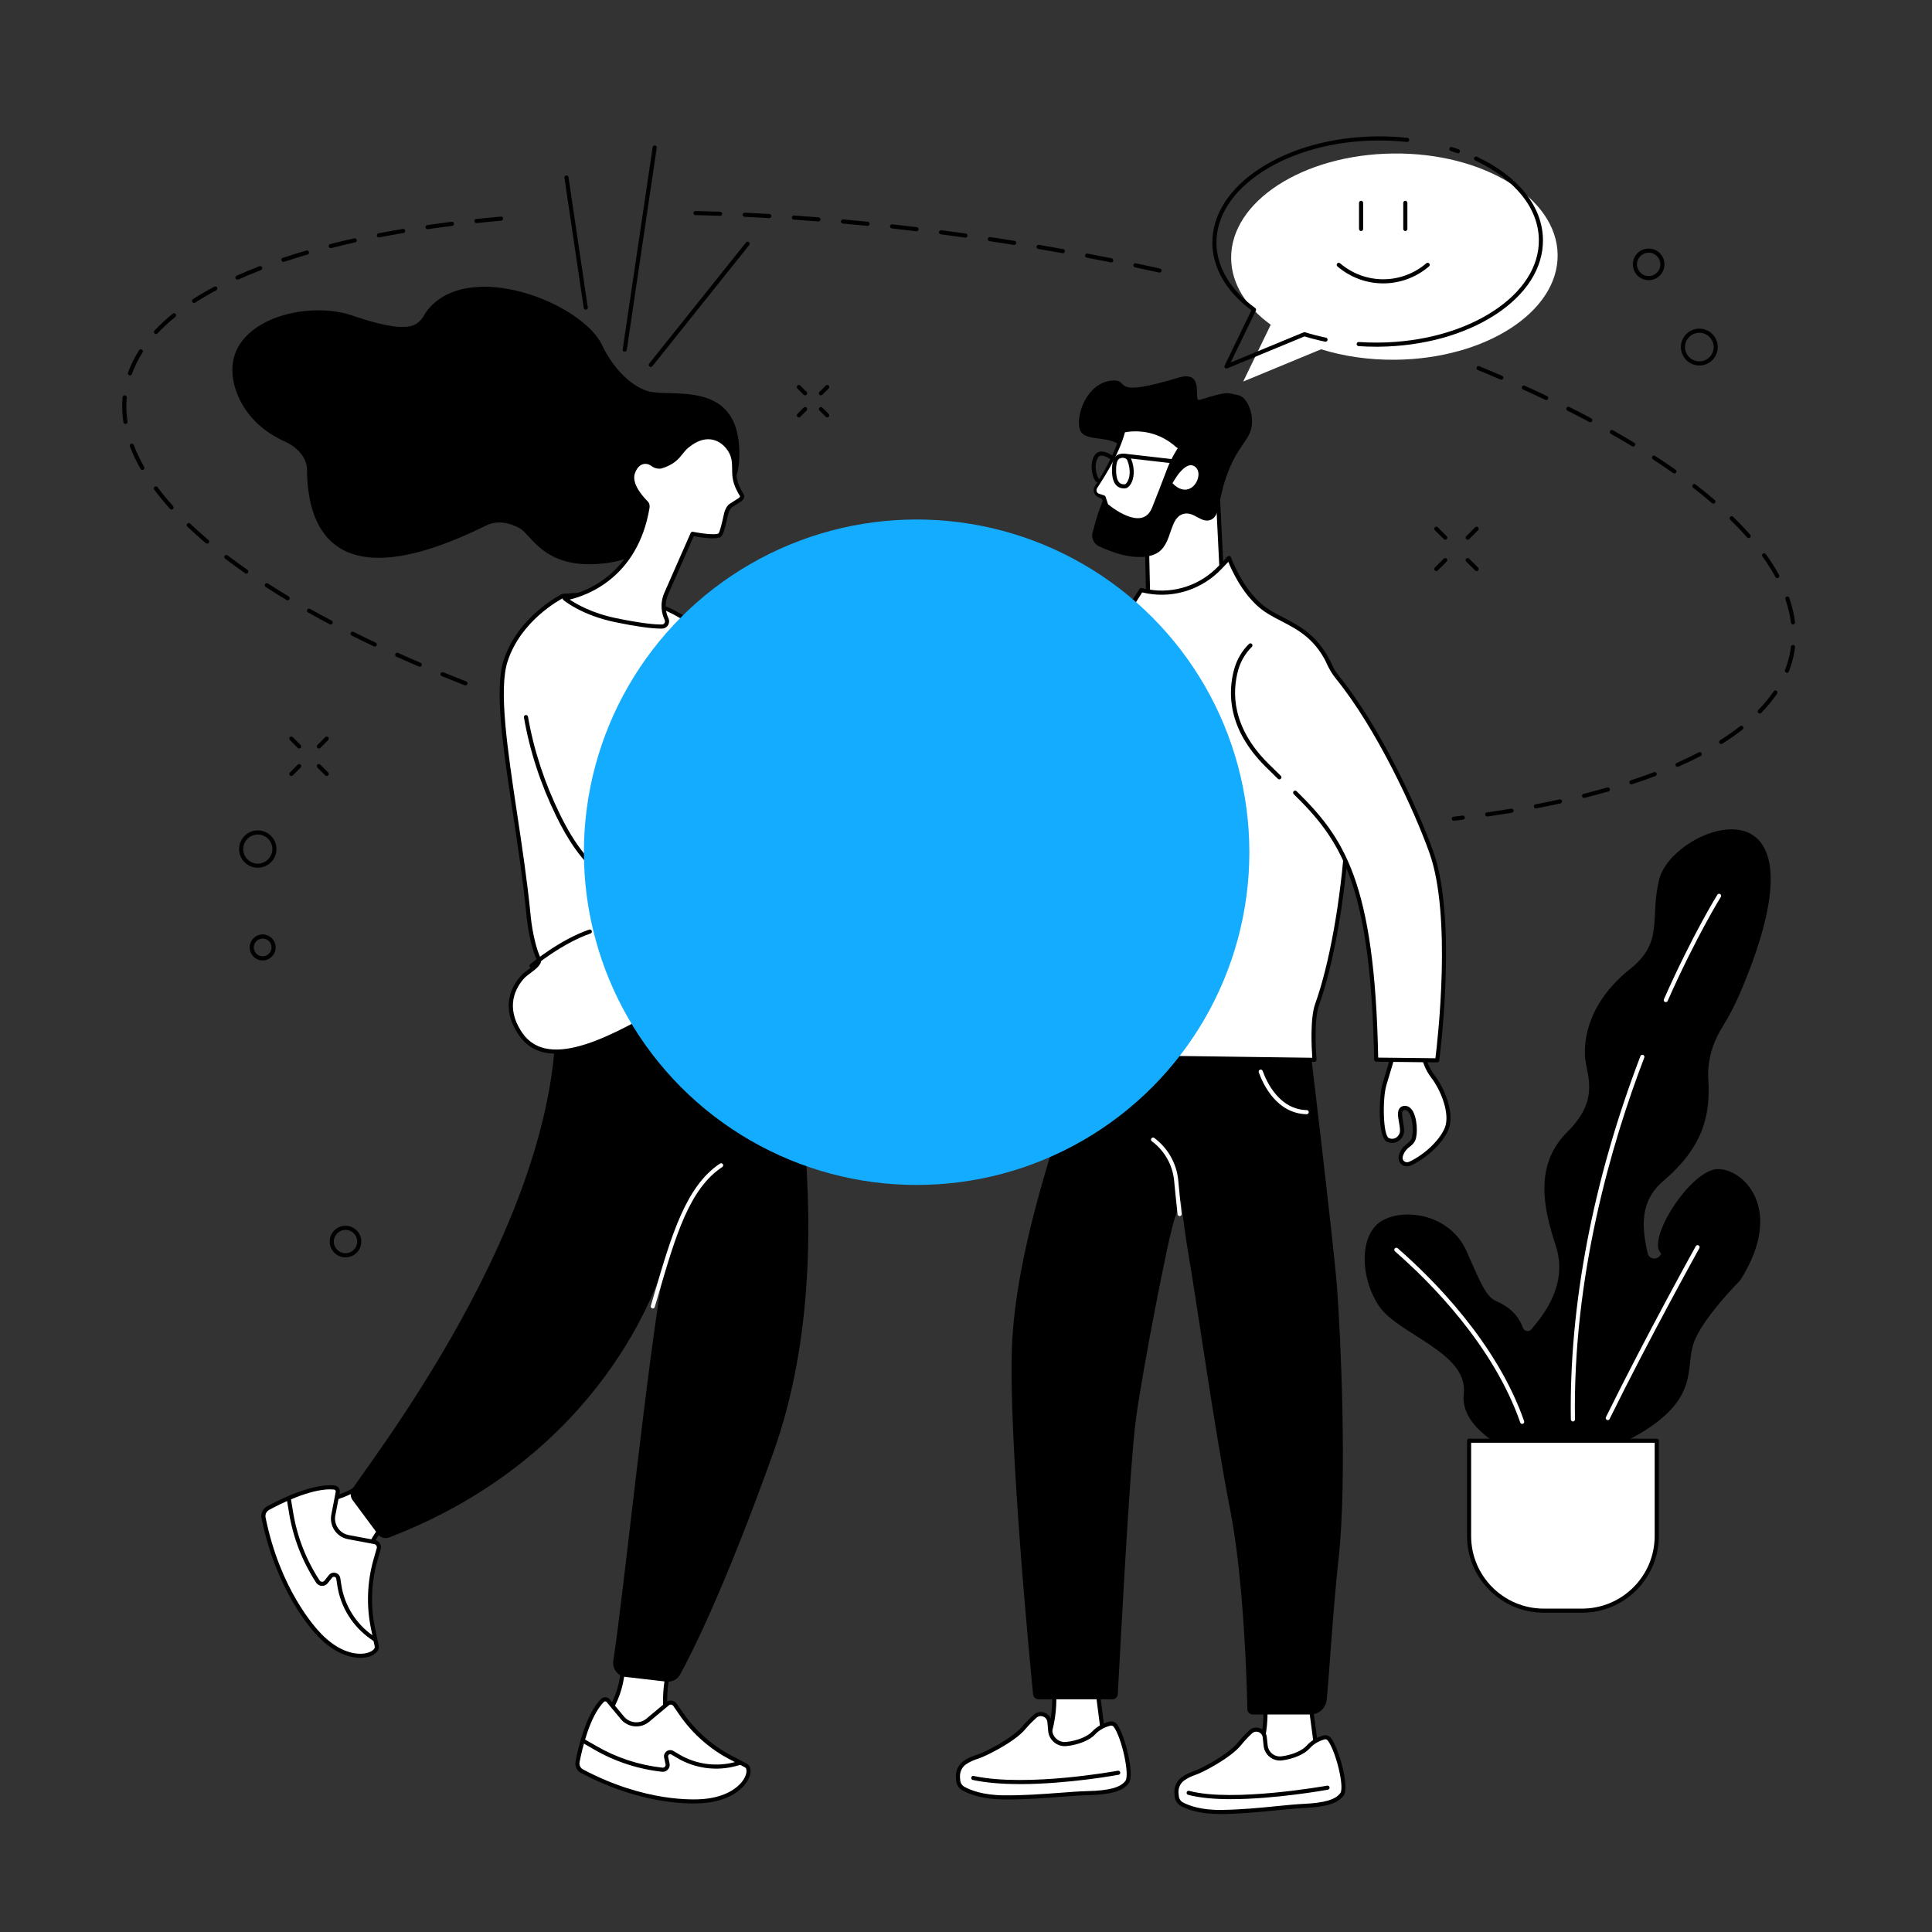<?xml version="1.0" encoding="UTF-8"?> <svg xmlns="http://www.w3.org/2000/svg" viewBox="0 0 900 900"><rect x="0" y="0" width="900" height="900" fill="#333333" stroke="none"/><defs><style> .cls-1 { fill: #14acff; mix-blend-mode: multiply; } .cls-1, .cls-2, .cls-3 { stroke-width: 0px; } .cls-4 { isolation: isolate; } .cls-3 { fill: #fff; } </style></defs><g class="cls-4"><g id="AdobeStock_443513550"><g id="New_team_members" data-name="New team members"><g><g><path class="cls-2" d="M797.49,545.06c-13.06,4.51-30.29,33.18-23.66,38.87.19.16-.23.44-.34.65-1.4,2.64-5.32,2.11-5.97-.81-2.69-12.01-3.83-24.1,7.32-33.63,18.59-15.88,21.97-30.42,20.95-47.32-.65-10.8,3.44-19.43,6.48-24.26,3.32-5.28,6.16-10.85,8.6-16.6,44.72-105.28-31.54-77.71-37.93-52.39-4.56,18.08,2.37,29.07-13.41,41.68-20.01,16.01-21.63,33.12-21.18,41.01.45,7.89,7.44,19.6-8.11,34.92s-11.4,35.22-5.54,53.02c5.86,17.8-5.18,31.77-11.27,38.98-.01.01-.02.02-.03.04-1.15,1.38-3.34,1.04-3.95-.65-2.72-7.49-8.47-10.71-12.47-12.45-5.18-2.25-7.81-10.03-13.93-23.53-7.49-16.54-27.99-20.12-39.03-14.04-11.04,6.08-10.57,26.64-1.56,39.94s41.69,21.52,39.43,40.9c-2.25,19.38,31.09,30.87,31.09,30.87,0,0,2.76-.37,5.57-2.81,8.76,5.24,21.84,10.38,29.24.44,1.1-1.48,2.2-3.14,3.29-4.95,3.06-.18,7.69-1.89,14.62-6.21,26.02-16.22,19.26-29.74,23.32-41.23s21.63-29.07,21.63-29.07c22.98-36.16-2.37-55.1-13.18-51.37Z"></path><path class="cls-3" d="M732.72,662.17c-.52,0-.95-.42-.96-.94-.85-53.12,10.36-111.65,32.42-169.26.19-.49.74-.74,1.24-.55.49.19.74.74.55,1.24-15.32,40.02-33.36,101.74-32.29,168.55,0,.53-.41.96-.94.97h-.02Z"></path><path class="cls-3" d="M775.99,466.83c-.13,0-.26-.03-.39-.08-.48-.21-.7-.78-.49-1.26,13.33-30.06,24.78-48.5,24.9-48.68.28-.45.87-.59,1.32-.31.45.28.58.87.3,1.32-.11.18-11.5,18.52-24.77,48.44-.16.36-.51.57-.88.57Z"></path><path class="cls-3" d="M709.09,663.31c-.4,0-.77-.25-.9-.64-12.56-36.03-41.95-65.43-58.36-79.75-.4-.35-.44-.95-.09-1.35.35-.4.95-.44,1.35-.09,16.55,14.44,46.2,44.11,58.91,80.56.17.5-.09,1.05-.59,1.22-.1.04-.21.05-.32.05Z"></path><path class="cls-3" d="M748.96,661.55c-.14,0-.29-.03-.42-.1-.47-.23-.67-.81-.44-1.28,18.53-37.65,41.63-79.23,41.86-79.65.26-.46.84-.63,1.3-.37.46.26.63.84.37,1.3-.23.42-23.3,41.95-41.81,79.56-.17.34-.51.53-.86.53Z"></path></g><g><path class="cls-3" d="M684.36,671.14h87.43v42.85c0,20.05-16.28,36.33-36.33,36.33h-14.77c-20.05,0-36.33-16.28-36.33-36.33v-42.85h0Z"></path><path class="cls-2" d="M737.01,751.27h-17.88c-19.7,0-35.73-16.03-35.73-35.73v-44.4c0-.53.43-.96.96-.96h87.43c.53,0,.96.43.96.96v44.4c0,19.7-16.03,35.73-35.73,35.73ZM685.31,672.1v43.44c0,18.65,15.17,33.81,33.81,33.81h17.88c18.65,0,33.81-15.17,33.81-33.81v-43.44h-85.51Z"></path></g></g><g><g><g><g><path class="cls-3" d="M614.46,823.9l-29.69-2.42,1.15-3.18c2.71-7.49,3.91-15.44,3.53-23.4l-.23-4.9,21.24,3.92,4.01,29.99Z"></path><path class="cls-2" d="M614.46,824.86s-.05,0-.08,0l-29.69-2.42c-.3-.02-.57-.19-.73-.44-.16-.25-.2-.56-.09-.84l1.15-3.18c2.68-7.41,3.85-15.16,3.47-23.03l-.23-4.9c-.01-.29.11-.57.33-.77.22-.19.52-.28.8-.22l21.24,3.92c.41.07.72.4.78.81l4.01,29.99c.04.29-.06.58-.25.79-.18.19-.43.3-.69.3ZM586.1,820.63l27.26,2.22-3.76-28.12-19.37-3.57.18,3.7c.39,8.12-.82,16.12-3.58,23.77l-.72,2.01Z"></path></g><g><g><path class="cls-3" d="M582.49,806.83c-1.71,1.64-3.52,3.52-4.93,5.31-4.76,6-17.9,12.73-20.52,13.59-1.97.65-4.29,1.63-6.13,3.04-2.08,1.58-3.12,4.18-2.85,6.77l.13,1.27c.16,1.57,1.08,2.96,2.47,3.7,2.9,1.54,8.76,3.73,18.51,3.59,14.93-.22,28.72-2.37,38.19-2.82,9.46-.45,15.23-1.85,17.81-5.46,2.33-3.26-2.08-20.57-5.9-25.6-.6-.79-1.64-1.11-2.6-.83-1.79.52-4.95,1.76-7.35,4.51-2.27,2.61-7.55,4.68-12.32,5.23-3.71.43-7.05-2.3-7.41-6.01-.12-1.23-.26-2.57-.42-3.9-.39-3.24-4.3-4.64-6.66-2.38Z"></path><path class="cls-2" d="M568.25,845.05c-9.12,0-14.83-2-18.05-3.7-1.67-.89-2.78-2.55-2.97-4.44l-.13-1.27c-.3-2.97.93-5.89,3.23-7.63,1.64-1.24,3.8-2.31,6.41-3.18,2.77-.92,15.55-7.57,20.07-13.28,1.61-2.03,3.62-4.06,5.02-5.4,1.35-1.3,3.29-1.71,5.05-1.09,1.76.63,3,2.18,3.22,4.04.16,1.34.31,2.69.43,3.92.15,1.55.9,2.95,2.12,3.93,1.2.97,2.7,1.4,4.23,1.23,4.79-.56,9.72-2.63,11.71-4.91,2.59-2.97,6-4.28,7.81-4.8,1.35-.39,2.8.09,3.63,1.17,3.74,4.92,8.69,22.86,5.92,26.74-2.62,3.66-7.99,5.36-18.54,5.86-3.61.17-7.78.58-12.6,1.06-7.68.76-16.39,1.63-25.62,1.76-.31,0-.62,0-.93,0ZM583.16,807.52c-1.95,1.87-3.62,3.67-4.84,5.21-4.98,6.29-18.39,13.05-20.97,13.91-2.41.8-4.38,1.77-5.86,2.89-1.77,1.34-2.72,3.61-2.48,5.91l.13,1.27c.13,1.26.86,2.36,1.97,2.95,2.56,1.36,8.31,3.63,18.05,3.47,9.16-.13,17.82-.99,25.46-1.75,4.65-.46,9.03-.9,12.7-1.07,9.76-.46,14.87-1.98,17.07-5.06,1.96-2.74-2.06-19.43-5.88-24.47-.35-.46-.98-.66-1.58-.49-1.6.46-4.62,1.62-6.89,4.22-2.31,2.65-7.63,4.94-12.93,5.56-2.04.24-4.05-.34-5.65-1.64-1.62-1.31-2.62-3.16-2.82-5.23-.12-1.22-.26-2.55-.42-3.87-.14-1.15-.88-2.08-1.97-2.46-1.09-.39-2.24-.14-3.08.66Z"></path></g><path class="cls-2" d="M573.39,838.12c-7.42,0-14.46-.55-19.93-2.03-.51-.14-.81-.66-.67-1.17s.66-.81,1.17-.67c20.17,5.45,63.85-2.34,64.29-2.42.52-.09,1.02.25,1.11.77.09.52-.25,1.02-.77,1.11-1.33.24-24.71,4.41-45.2,4.41Z"></path></g></g><g><g><path class="cls-3" d="M515.06,816.91l-28.59-2.47,1.12-3.06c2.64-7.2,3.83-14.86,3.5-22.52l-.2-4.72,20.44,3.87,3.73,28.91Z"></path><path class="cls-2" d="M515.06,817.86s-.05,0-.08,0l-28.59-2.47c-.3-.03-.57-.19-.73-.44-.16-.25-.19-.56-.09-.84l1.12-3.06c2.61-7.12,3.77-14.58,3.45-22.15l-.2-4.72c-.01-.29.11-.57.33-.76.22-.19.52-.27.8-.22l20.44,3.87c.41.08.72.41.77.82l3.73,28.91c.04.29-.06.58-.26.79-.18.19-.43.29-.69.29ZM487.79,813.59l26.16,2.26-3.49-27.04-18.57-3.52.15,3.52c.34,7.83-.86,15.54-3.56,22.9l-.69,1.88Z"></path></g><g><g><path class="cls-3" d="M482.12,799.53c-1.79,1.64-3.68,3.52-5.16,5.3-5,6.02-18.6,12.58-21.29,13.4-2.02.62-4.42,1.57-6.34,2.96-2.16,1.56-3.29,4.19-3.08,6.85l.1,1.3c.13,1.6,1.03,3.05,2.43,3.84,2.92,1.64,8.86,4.02,18.83,4.1,15.26.13,29.41-1.74,39.09-1.97,9.68-.23,15.6-1.53,18.32-5.16,2.46-3.28-1.63-21.06-5.42-26.3-.6-.83-1.65-1.17-2.64-.91-1.84.48-5.09,1.68-7.62,4.44-2.38,2.61-7.83,4.6-12.71,5.06-3.8.35-7.15-2.51-7.43-6.32-.09-1.26-.21-2.63-.34-3.99-.33-3.32-4.28-4.84-6.75-2.59Z"></path><path class="cls-2" d="M469.19,838.25c-.52,0-1.05,0-1.58,0-9.87-.09-15.94-2.35-19.29-4.23-1.68-.94-2.77-2.66-2.92-4.6l-.1-1.3c-.24-3.03,1.09-5.98,3.47-7.7,1.7-1.23,3.93-2.27,6.62-3.09,2.86-.87,16.07-7.37,20.84-13.1,1.7-2.04,3.79-4.06,5.25-5.4,1.41-1.29,3.38-1.66,5.16-.98,1.78.68,3,2.28,3.18,4.18.13,1.37.25,2.75.34,4.01.12,1.6.86,3.04,2.08,4.08,1.21,1.02,2.74,1.51,4.31,1.36,4.91-.46,10-2.46,12.1-4.75,2.72-2.97,6.23-4.23,8.08-4.71,1.37-.36,2.84.15,3.66,1.28,3.7,5.12,8.33,23.54,5.41,27.43-2.76,3.67-8.28,5.28-19.07,5.54-3.69.09-7.96.41-12.89.79-7.43.56-15.79,1.2-24.65,1.2ZM484.83,799.42c-.75,0-1.47.28-2.06.82-1.42,1.3-3.45,3.25-5.07,5.21-5.24,6.3-19.1,12.89-21.75,13.71-2.49.76-4.53,1.71-6.06,2.82-1.84,1.33-2.87,3.63-2.68,6l.1,1.3c.1,1.3.83,2.45,1.95,3.08,2.58,1.45,8.4,3.89,18.37,3.98,9.36.07,18.23-.59,26.06-1.18,4.76-.36,9.25-.7,12.99-.79,9.99-.24,15.25-1.67,17.58-4.77,2.07-2.75-1.64-19.92-5.43-25.16-.35-.49-1.01-.7-1.62-.55-1.65.43-4.77,1.55-7.15,4.15-2.42,2.65-7.91,4.86-13.33,5.36-2.08.19-4.12-.45-5.72-1.8-1.62-1.37-2.6-3.29-2.75-5.4-.09-1.25-.21-2.61-.34-3.97-.12-1.19-.85-2.16-1.96-2.58-.37-.14-.75-.21-1.12-.21ZM482.12,799.53h0,0Z"></path></g><path class="cls-2" d="M475.15,831.1c-7.77,0-15.43-.52-21.96-1.92-.52-.11-.85-.62-.74-1.14.11-.52.62-.85,1.14-.73,24.92,5.34,66.72-2.36,67.14-2.44.52-.09,1.02.25,1.12.77.1.52-.25,1.02-.76,1.12-.31.06-23.61,4.35-45.94,4.35Z"></path></g></g><path class="cls-2" d="M547.12,567.97c-3.05,8.93-14.66,69.16-17.92,92.75-2.96,21.46-7.61,113.14-8.49,128.52-.08,1.33-1.18,2.36-2.51,2.36h-34.44c-1.29,0-2.37-.97-2.5-2.26-1.6-15.96-11.37-117.96-9.88-161.17,1.63-47.19,22.8-103.33,26.87-118.79,4.07-15.46,9.12-52.05,9.12-52.05l101.08,15.19s12.77,106.02,14.39,127.17c1.63,21.15,4.81,89.59.74,126.2-2.64,23.72-4.62,57.86-5.58,66.09-.45,3.82-3.68,6.69-7.53,6.69h-26.9c-1.38,0-2.49-1.1-2.51-2.47-.12-9.88-1.59-60.16-7.9-92.37-7.33-37.43-15.47-96.01-19.54-119.61-1.35-7.8-2.51-16.76-3.48-25.26,0,0,0,.06-3.04,8.98Z"></path><path class="cls-3" d="M549.51,566.51c-.48,0-.89-.36-.95-.85-.69-6.07-1.21-11.53-1.6-15.61-.69-7.32-4.47-14.03-10.39-18.41-.42-.31-.51-.91-.2-1.34.31-.43.91-.52,1.34-.2,6.35,4.7,10.42,11.91,11.16,19.77.38,4.08.91,9.53,1.59,15.58.06.53-.32,1-.84,1.06-.04,0-.07,0-.11,0Z"></path><path class="cls-3" d="M608.7,519.05h-.02c-13.89-.32-20.22-13.76-22.3-19.52-.18-.5.08-1.05.58-1.23.5-.18,1.05.08,1.23.57,1.95,5.39,7.84,17.96,20.55,18.26.53.01.95.45.93.98-.01.52-.44.93-.96.93Z"></path><path class="cls-3" d="M501.5,517.01c-.48,0-.89-.36-.95-.85-.06-.52.32-1,.84-1.06,13.88-1.58,13.49-17.27,13.47-17.93-.02-.53.39-.97.92-.99.51-.06.97.39.99.92,0,.18.45,18.13-15.17,19.9-.04,0-.07,0-.11,0Z"></path></g><g><g><g><path class="cls-3" d="M569.52,275.18l-2.27-45.88-33.15,17.28.69,29.01c.32,6.46,5.85,10.01,5.85,10.01,6.87,4.93,16.4,3.91,23.29-.98l1.6-1.13c2.67-1.9,4.18-5.03,3.99-8.3Z"></path><path class="cls-2" d="M551.11,289.81c-3.98,0-7.82-1.14-11.02-3.43-.2-.13-5.92-3.86-6.25-10.74l-.69-29.03c0-.36.19-.7.51-.87l33.15-17.28c.29-.15.64-.14.92.02.28.16.46.46.48.78l2.27,45.88c.21,3.62-1.43,7.03-4.39,9.13l-1.6,1.13c-4.13,2.93-8.84,4.41-13.38,4.41ZM535.08,247.15l.67,28.41c.29,5.85,5.36,9.2,5.41,9.23,6.13,4.4,15.25,3.99,22.22-.96l1.6-1.13c2.42-1.72,3.76-4.51,3.58-7.46,0,0,0,0,0,0l-2.19-44.39-31.3,16.31Z"></path></g><path class="cls-2" d="M518.21,177.27c8.89-.61-2.19,8.61,30.61-1.3,13.06-3.95,6.6,11.32,9.99,10.31,12.52-3.75,12.09-3.63,18.24-2.1,4.07,1.01,6.8,8.42,6.1,13.99-.93,7.35-7,9.31-12.22,24.87-3.67,10.93-2.67,17.53-7.04,19.17-4.42,1.66-7.77-4.23-12.73-2.78-6.43,1.87-5.03,12.95-11.26,17.62-3.92,2.94-13.12,4.39-27.96-2.58-2.4-1.13-3.66-3.82-2.98-6.38.87-3.29,1.99-7.44,3.4-11.31,6.69-18.47,13.23-22.7,10.79-27.43-3.74-7.26-17.59-2.92-19.96-8.89-2.46-6.2,2.84-22.35,15.01-23.18Z"></path><g><path class="cls-3" d="M549.62,208.58l-2.49,4.75c-1.17,2.24-2.19,4.55-3.05,6.93-1.6,4.46-4.65,12.01-6.32,16.27-5.35,13.71-22.41-1.1-22.41-1.1l-1.22-3.74-2.28-.89c-.44-.17-.85-.44-1.15-.81-.74-.92-.76-2.16-.15-3.08,3.34-5.02,10.29-16.29,12.73-26.35,0,0,14.46-3.88,26.33,8.02Z"></path><path class="cls-2" d="M550.56,208.44c-.53,1.18-1.09,2.39-1.67,3.58l-.9,1.78c-.27.52-.53,1.05-.78,1.57-1.03,2.13-1.85,4.27-2.65,6.55-1.68,4.49-3.47,8.92-5.23,13.36l-.66,1.66c-.24.59-.5,1.18-.82,1.74-.63,1.13-1.47,2.2-2.57,3.02-1.08.82-2.4,1.35-3.72,1.54-1.33.2-2.64.11-3.89-.13-2.51-.5-4.79-1.54-6.92-2.74-2.14-1.22-4.12-2.6-6.03-4.19-.13-.11-.23-.26-.28-.41v-.02s-1.21-3.75-1.21-3.75l.56.59c-.71-.28-1.39-.62-2.08-.95-.36-.16-.83-.42-1.17-.76-.36-.35-.63-.76-.81-1.21-.38-.88-.35-1.93.08-2.79.11-.23.24-.41.34-.56l.31-.48.61-.96c1.64-2.55,3.17-5.17,4.59-7.85,1.42-2.68,2.73-5.4,3.89-8.18,1.15-2.78,2.14-5.63,2.82-8.53v-.02c.09-.34.36-.6.68-.67,2.51-.59,4.94-.72,7.43-.62,2.47.11,4.92.53,7.29,1.24,2.37.71,4.65,1.74,6.77,3.02,1.04.67,2.07,1.36,3.02,2.14.49.37.94.8,1.41,1.2.2.16.57.53.83.83.28.32.54.66.77.98ZM548.67,208.73c-.2-.09-.37-.17-.52-.26-.17-.11-.22-.17-.48-.39-.44-.37-.87-.77-1.33-1.11-.9-.73-1.87-1.37-2.85-1.98-1.97-1.2-4.09-2.17-6.3-2.84-2.21-.68-4.51-1.07-6.82-1.18-2.29-.11-4.69.04-6.84.52l.68-.69c-.78,3.02-1.86,5.93-3.1,8.75-1.24,2.82-2.64,5.56-4.14,8.24-1.51,2.67-3.1,5.29-4.76,7.86l-.63.96c-.19.3-.47.69-.58.9-.26.5-.29,1.12-.04,1.64.27.54.68.8,1.34.97.73.22,1.46.44,2.17.72.27.1.47.32.55.58h0s1.23,3.75,1.23,3.75l-.28-.43c1.76,1.46,3.71,2.82,5.72,3.95,2.02,1.13,4.15,2.07,6.34,2.5,2.17.43,4.42.21,6.05-1.06.82-.62,1.49-1.46,2.02-2.41.27-.47.49-.98.7-1.5l.65-1.67c1.75-4.45,3.52-8.88,5.18-13.33.8-2.22,1.71-4.53,2.78-6.7.27-.55.54-1.09.83-1.62l.76-1.39c.52-.92,1.07-1.83,1.65-2.76Z"></path></g><path class="cls-3" d="M546.2,225.11s5.98-11.43,10.61-7.61c4.63,3.82-2.27,16.24-10.61,7.61Z"></path></g><g><g><path class="cls-2" d="M523.54,227.52c-1.34,0-2.47-.43-3.37-1.28-1.63-1.55-2.33-4.32-2.13-8.49.15-3.24,1.08-5.19,2.85-5.97,1.31-.58,2.69-.62,3.9-.13.98.4,1.74,1.12,2.08,1.97,2.08,5.17,1.31,9.51-.1,11.85-.73,1.21-1.64,1.92-2.56,2.01-.23.02-.46.03-.68.03ZM521.66,213.54c-.38.17-1.54.68-1.71,4.31-.16,3.48.37,5.9,1.54,7.01.63.6,1.46.83,2.54.73.12-.01.59-.24,1.11-1.1,1.18-1.94,1.78-5.62-.03-10.14-.14-.36-.54-.71-1.03-.91-.42-.17-1.29-.39-2.41.11Z"></path><path class="cls-2" d="M551.61,216.44s-.07,0-.11,0l-27.86-3.2c-.53-.06-.9-.53-.84-1.06.06-.53.53-.92,1.06-.84l27.86,3.2c.53.06.9.53.84,1.06-.06.49-.47.85-.95.85Z"></path></g><path class="cls-2" d="M511.43,224.78c-.14,0-.28-.03-.41-.09-.86-.39-1.47-1.78-1.82-2.87-.41-1.27-1.59-5.7.56-9.49.59-1.04,1.48-1.7,2.56-1.92,2.67-.54,5.7,1.72,6.04,1.98.42.32.5.92.18,1.34-.32.42-.92.5-1.34.18-.73-.56-2.95-1.93-4.5-1.62-.55.11-.95.43-1.28.99-2.16,3.8-.25,9.13.45,9.71.48.22.66.76.44,1.24-.16.35-.52.55-.89.55Z"></path></g></g><g><g><path class="cls-3" d="M504.94,326.17s-9.19,37.16-17.94,47.66c-8.75,10.49-26.26,22.74-46.82,24.48,0,0-11.64-.75-4.31,20.33,1.19,3.42,4.23,5.85,7.83,6.22,15.77,1.61,59.89,2.75,77-31.8,21-42.41-15.75-66.89-15.75-66.89Z"></path><path class="cls-2" d="M456.51,426.48c-5.02,0-9.45-.3-12.91-.66-3.94-.4-7.33-3.09-8.64-6.86-3.1-8.91-3.29-15.23-.58-18.8,2.11-2.77,5.21-2.81,5.77-2.81,20.65-1.78,37.74-14.11,46.11-24.14,8.51-10.2,17.66-46.9,17.75-47.27.07-.3.29-.55.58-.66.29-.11.62-.08.88.1.38.26,9.45,6.38,16.05,17.86,6.11,10.62,11.07,27.97.03,50.25-13.79,27.85-44.38,32.98-65.04,32.98ZM440.01,399.27c-.51,0-2.65.12-4.12,2.08-1.57,2.08-2.69,6.72.88,16.99,1.06,3.06,3.82,5.26,7.03,5.58,17.33,1.77,59.43,2.26,76.04-31.27,8.55-17.26,8.57-33.54.06-48.38-5.04-8.81-11.76-14.47-14.38-16.48-1.78,6.94-9.85,37.15-17.79,46.66-8.61,10.32-26.21,23.02-47.48,24.82-.05,0-.1,0-.14,0-.01,0-.05,0-.11,0Z"></path></g><g><path class="cls-3" d="M440.76,404.79c1.85,2.71,7.56,9.89.76,14.29-1.77,1.14-3.64,1.14-6.44,2.49-4.14,1.99-7.99,6.33-11.63,7.58-9.45,3.22-20.41,2.75-26.69-3.71-6.29-6.46,11.32-28,23.89-26.92,12.57,1.08,17.42,2.33,20.12,6.28Z"></path><path class="cls-2" d="M412.2,432.04c-6.54,0-12.34-2.04-16.14-5.94-2.12-2.18-2.11-5.85.02-10.34,3.86-8.15,15.1-19.03,24.64-18.2,12.18,1.04,17.76,2.2,20.83,6.7l.4.57c1.54,2.2,4.41,6.3,3.64,10.22-.38,1.93-1.57,3.55-3.56,4.84-1.04.67-2.1.99-3.22,1.32-.96.29-2.06.62-3.33,1.23-1.84.89-3.67,2.3-5.44,3.67-2.16,1.67-4.2,3.24-6.3,3.95-3.93,1.34-7.85,1.99-11.55,1.99ZM419.73,399.43c-7.83,0-18.04,8.97-21.92,17.15-1.02,2.15-2.42,6.08-.37,8.19,5.43,5.58,15.52,6.94,25.7,3.48,1.8-.61,3.71-2.09,5.74-3.66,1.85-1.43,3.76-2.9,5.78-3.88,1.41-.68,2.57-1.03,3.61-1.33,1.07-.32,1.92-.57,2.73-1.1,1.55-1,2.44-2.18,2.72-3.6.61-3.12-1.96-6.79-3.33-8.76l-.41-.59c-2.39-3.51-6.56-4.77-19.41-5.87-.27-.02-.55-.03-.83-.03Z"></path></g><g><path class="cls-3" d="M440.26,407.18c.93-1.69.39-3.65-.87-5.11-3.05-3.5-9.38-10.09-13.85-9.71-5.26.45-11.98,6.28-9.93,16.23,1.31,6.36,7.04,3.25,7.81.72.82-2.69,2.02-5.65,3.4-4.43,1.51,1.34,9.99,8.6,13.44,2.28Z"></path><path class="cls-2" d="M419.08,413.3c-.07,0-.14,0-.2,0-1.24-.06-3.43-.72-4.21-4.51-1.23-5.99.61-10.05,2.36-12.4,2.1-2.81,5.33-4.71,8.43-4.98,4.55-.39,10.49,5.24,14.65,10.03,1.66,1.91,2.04,4.28.99,6.19-.92,1.67-2.22,2.67-3.89,2.96-4.09.72-9.08-3.25-11.03-4.99,0,0-.01-.01-.02-.02-.2.14-.86.81-1.83,4.01-.55,1.79-2.88,3.7-5.26,3.7ZM425.92,393.3c-.1,0-.2,0-.3.01-2.57.22-5.27,1.83-7.05,4.22-1.52,2.04-3.11,5.58-2.02,10.87.27,1.32.91,2.91,2.42,2.98,1.47.07,3.21-1.25,3.54-2.34,1.04-3.39,1.99-4.99,3.19-5.32.61-.17,1.23,0,1.76.46,1.36,1.21,6.07,5.1,9.43,4.53,1.07-.19,1.9-.84,2.54-1.99.78-1.42.12-3.01-.76-4.02-5.22-6-9.84-9.4-12.75-9.4Z"></path></g><g><path class="cls-3" d="M572.53,259.96s4.97,14.06,14.65,22.28c9.68,8.22,24.39,8.68,32.95,29.05,14.9,35.46,7.3,118.11-6.57,156.67-2.79,7.75-1.21,25.77-1.21,25.77l-111.07-1.5s12.49-71.65,3.65-115.71c-3.66-18.24-11.79-48.46,8.76-75.52,4.68-6.16,9.24-12.43,13.39-18.96l4.54-7.14c1,.24,2.1.46,3.27.66,12.36,2.14,24.96-2.18,33.57-11.29l4.07-4.3Z"></path><path class="cls-2" d="M612.35,494.67h-.01l-111.07-1.5c-.28,0-.54-.13-.72-.35s-.25-.5-.21-.78c.12-.71,12.36-71.98,3.65-115.36-.24-1.2-.5-2.45-.77-3.76-3.88-18.68-9.75-46.91,9.71-72.53,5.66-7.45,9.77-13.27,13.34-18.89l4.54-7.14c.22-.34.63-.51,1.03-.42,1,.24,2.08.46,3.21.65,12,2.08,24.22-2.03,32.71-11.01l4.07-4.31c.23-.24.57-.35.89-.28.33.07.59.3.7.62.05.14,5.01,13.92,14.37,21.87,2.91,2.48,6.32,4.24,9.93,6.11,8.08,4.18,17.24,8.92,23.28,23.3,15.39,36.64,6.63,120.72-6.55,157.36-2.69,7.47-1.17,25.18-1.15,25.36.02.27-.07.54-.25.74-.18.2-.44.31-.7.31ZM502.41,491.28l108.91,1.47c-.3-4.02-1.12-18.26,1.34-25.12,13.09-36.36,21.82-119.72,6.59-155.97-5.77-13.74-14.22-18.11-22.39-22.34-3.71-1.92-7.21-3.73-10.29-6.35-8.04-6.83-12.83-17.4-14.38-21.25l-3.03,3.2c-8.93,9.44-21.8,13.76-34.43,11.58-.92-.16-1.82-.34-2.66-.52l-4.18,6.57c-3.6,5.67-7.75,11.53-13.43,19.02-18.93,24.93-13.17,52.65-9.36,70.99.27,1.31.53,2.56.77,3.77,8.17,40.75-1.94,105.7-3.46,114.96Z"></path></g><g><path class="cls-3" d="M663.06,491.47s.77,5.29,4.51,10.09c3.74,4.8,8.54,15.26,6.84,22.62-1.25,5.41-8.67,13.72-17.48,17.86-1.27.6-2.83.4-3.76-.66-.73-.83-1.12-2.16-.14-4.24,1.79-3.78,4.26-3.64,5.4-6.39,1.42-3.42.56-15.12-4.24-14.63-4.36.45-.01,8.82-1.34,12.16-1.05,2.66-3.71,3.89-6.29,2.75-3.74-1.66-3.37-20.13-1.65-25.83,1.73-5.7,4.67-15.65,4.67-15.65l13.46,1.92Z"></path><path class="cls-2" d="M655.46,543.33c-1.15,0-2.25-.46-3.01-1.32-.82-.94-1.54-2.62-.28-5.27,1.05-2.21,2.35-3.24,3.4-4.07.86-.68,1.55-1.22,1.99-2.29,1-2.4.69-9.51-1.38-12.29-.83-1.12-1.62-1.04-1.88-1.01-.5.05-.7.24-.8.37-.64.84-.24,3.13.11,5.15.4,2.3.77,4.46.15,6.03-.63,1.59-1.77,2.79-3.22,3.38-1.37.56-2.92.52-4.35-.11-4.71-2.08-3.73-21.85-2.18-26.98,1.73-5.7,4.67-15.64,4.67-15.64.13-.45.58-.74,1.05-.68l13.46,1.92c.42.06.75.39.81.81,0,.05.79,5.11,4.32,9.64,3.98,5.11,8.79,15.75,7.02,23.42-1.25,5.42-8.49,14.04-18.01,18.51-.61.28-1.25.42-1.88.42ZM654.49,515.15c.94,0,2.15.36,3.22,1.8,2.56,3.45,2.82,11.27,1.61,14.17-.63,1.52-1.62,2.3-2.57,3.05-.98.78-2,1.58-2.85,3.38-.98,2.08-.25,2.92,0,3.2.61.69,1.69.87,2.63.42,8.71-4.1,15.8-12.2,16.96-17.21,1.61-6.98-3.03-17.14-6.67-21.82-3.08-3.95-4.22-8.18-4.57-9.83l-11.96-1.7c-.73,2.47-3,10.13-4.44,14.86-1.93,6.37-1.57,23.49,1.12,24.68.97.43,1.95.46,2.85.09.96-.39,1.73-1.22,2.16-2.32.42-1.07.08-3.07-.26-5.01-.46-2.64-.89-5.13.25-6.63.49-.65,1.21-1.03,2.13-1.12.12-.01.25-.02.39-.02Z"></path></g><path class="cls-3" d="M586.6,297.34c-5.22,3.4-9.07,8.56-10.73,14.56-2.87,10.36-3.18,27.06,14.24,44.48,28.51,28.5,49.15,38.2,50.98,137.25l28.44.32s8.75-64.79-2.71-96.92c-10.27-28.79-41.47-92.45-67.68-101.31-4.19-1.42-8.81-.79-12.52,1.63Z"></path><path class="cls-2" d="M669.52,494.9h-.01l-28.44-.32c-.52,0-.94-.42-.95-.94-1.52-82.3-15.82-102.42-37.46-123.71-.38-.37-.38-.98-.01-1.35.37-.38.98-.38,1.35-.01,21.9,21.54,36.39,41.85,38.01,124.11l26.66.3c.96-7.69,7.78-66.05-2.77-95.64-7.04-19.73-24.46-57.66-43.62-81.24-1.57-1.93-2.88-4.06-3.88-6.31l-.48-1.08c-.21-.48,0-1.05.48-1.26.48-.22,1.05,0,1.26.48l.48,1.08c.94,2.1,2.15,4.08,3.62,5.89,19.3,23.77,36.85,61.95,43.93,81.81,11.41,31.99,2.85,96.72,2.76,97.37-.06.47-.47.83-.95.83Z"></path><path class="cls-2" d="M595.98,363.09c-.24,0-.48-.09-.66-.27-1.73-1.67-3.79-3.67-5.89-5.77-17.52-17.52-17.55-34.36-14.48-45.41,1.22-4.38,3.59-8.42,6.87-11.67.38-.37.98-.37,1.35,0,.37.38.37.98,0,1.35-3.04,3.01-5.24,6.75-6.37,10.82-2.93,10.56-2.88,26.68,13.99,43.54,2.09,2.09,4.14,4.08,5.87,5.74.38.37.39.97.02,1.35-.19.19-.44.29-.69.29Z"></path></g></g><g><g><g><g><path class="cls-3" d="M311.85,775.7s-5.04,20.42.78,29.86l1.65,3.91-33.47-7.45,2.25-3.42c4.01-6.09,6.4-12.91,6.99-19.91l21.8-2.99Z"></path><path class="cls-2" d="M314.28,810.43c-.07,0-.14,0-.21-.02l-33.47-7.45c-.31-.07-.56-.28-.68-.58-.12-.29-.09-.62.09-.89l2.25-3.42c3.9-5.92,6.26-12.65,6.84-19.46.04-.45.38-.81.82-.87l21.8-2.99c.31-.05.63.07.84.31.21.24.29.56.22.87-.05.2-4.88,20.14.66,29.12.03.04.05.09.07.13l1.65,3.91c.14.33.08.71-.15.99-.18.22-.45.34-.73.34ZM282.37,801.39l30.31,6.74-.9-2.14c-5.09-8.36-2.19-24.36-1.16-29.16l-19.68,2.7c-.71,6.86-3.15,13.62-7.08,19.59l-1.49,2.26Z"></path></g><g><g><path class="cls-3" d="M314.44,794.16l2.97,4.3c5.89,8.52,13.77,15.47,22.95,20.27l7.05,3.69c.67.35,1.13,1.01,1.21,1.76l.04.38c.49,4.25-5.43,13.08-20.9,14.44-9.57.84-31.54-.59-56.62-13.9-1.58-.84-2.44-2.61-2.1-4.37,1.23-6.42,4.76-21.65,11.56-28.57.76-.77,2-.74,2.69.09l6.63,7.99c2.97,3.58,8.3,4.07,11.87,1.08l9.13-7.63c1.08-.9,2.7-.68,3.5.47Z"></path><path class="cls-2" d="M323.08,840.13c-9.18,0-28.93-1.74-52.38-14.19-1.97-1.05-3.01-3.21-2.59-5.4,1.22-6.36,4.82-21.94,11.82-29.06.56-.57,1.33-.86,2.12-.84.77.03,1.5.39,1.99.99l6.63,7.99c1.27,1.54,3.07,2.48,5.06,2.66,1.99.18,3.93-.42,5.46-1.71l9.13-7.63c.72-.6,1.67-.87,2.6-.75.93.13,1.77.64,2.31,1.41h0l2.97,4.3c5.78,8.35,13.6,15.26,22.6,19.97l7.05,3.69c.95.5,1.6,1.43,1.72,2.5l.04.38c.24,2.06-.73,4.59-2.65,6.94-2.26,2.77-7.74,7.56-19.12,8.56-.87.08-2.5.18-4.77.18ZM281.93,792.56c-.24,0-.47.1-.64.27-6.63,6.75-10.12,21.88-11.31,28.08-.26,1.35.39,2.7,1.61,3.35,28.78,15.28,51.77,14.17,56.09,13.79,10.68-.94,15.74-5.33,17.81-7.86,1.85-2.27,2.36-4.34,2.23-5.51l-.04-.38c-.05-.44-.31-.82-.71-1.03l-7.05-3.69c-9.28-4.85-17.34-11.97-23.29-20.57l-2.97-4.3c-.23-.34-.58-.55-.99-.61-.41-.06-.8.06-1.12.32l-9.13,7.63c-1.93,1.61-4.36,2.37-6.86,2.14-2.5-.23-4.76-1.42-6.36-3.35l-6.63-7.99c-.15-.18-.36-.29-.6-.3-.01,0-.02,0-.04,0Z"></path></g><path class="cls-2" d="M308.76,825.38c-.12,0-.25,0-.37-.02-11.22-1.24-21.87-4.74-31.65-10.39l-5.48-3.17c-.46-.26-.61-.85-.35-1.31.26-.46.85-.61,1.31-.35l5.48,3.17c9.54,5.52,19.94,8.93,30.9,10.14.43.05.84-.11,1.13-.43.29-.32.4-.74.31-1.16l-.66-3.06c-.25-1.15.19-2.29,1.14-2.98.96-.69,2.18-.74,3.19-.14l2.74,1.62c7.88,4.67,17.45,5.93,26.27,3.45l1.72-.48c.51-.14,1.04.15,1.18.66.14.51-.15,1.04-.66,1.18l-1.72.48c-9.32,2.62-19.44,1.29-27.77-3.65l-2.74-1.62c-.53-.31-.97-.04-1.1.05-.12.09-.52.43-.39,1.02l.66,3.06c.22,1.03-.05,2.07-.76,2.85-.62.69-1.48,1.07-2.39,1.07Z"></path></g></g><g><g><path class="cls-3" d="M188.42,700.09s-16.44,14.57-17.8,26.07l-1.15,4.32-22.1-30.07,4.09-.77c6.82-2.88,13.64-4.04,18.4-9.7l18.55,10.15Z"></path><path class="cls-2" d="M169.48,731.44c-.3,0-.59-.14-.77-.39l-22.1-30.07c-.19-.26-.24-.61-.12-.92.12-.31.39-.53.71-.59l3.99-.75c1.68-.71,3.36-1.31,4.99-1.9,4.9-1.77,9.54-3.44,12.96-7.5.29-.35.79-.44,1.19-.22l18.55,10.15c.27.15.46.42.49.73.03.31-.08.62-.32.82-.16.14-16.18,14.47-17.48,25.46,0,.04-.01.09-.03.13l-1.15,4.32c-.09.36-.38.63-.75.69-.06.01-.12.02-.18.02ZM149.05,701.08l20.01,27.23.62-2.32c1.25-10.16,13.46-22.28,17.11-25.69l-16.7-9.14c-3.68,4.02-8.33,5.7-13.25,7.47-1.63.59-3.32,1.2-4.99,1.9-.06.03-.13.05-.2.06l-2.59.49Z"></path></g><g><g><path class="cls-3" d="M176.41,721.46l-1.5,5.24c-2.96,10.39-3.35,21.34-1.14,31.91l1.7,8.12c.16.77-.07,1.58-.62,2.15l-.28.29c-3.1,3.21-14.14,4.3-25.49-7.26-7.02-7.15-20.43-25.78-26.31-54.79-.37-1.83.49-3.69,2.13-4.59,5.99-3.26,20.61-10.51,30.7-9.62,1.12.1,1.93,1.12,1.71,2.22l-2.05,10.63c-.92,4.77,2.22,9.38,7,10.27l12.2,2.29c1.44.27,2.34,1.72,1.94,3.14Z"></path><path class="cls-2" d="M167.88,772.29c-3.74,0-11.19-1.28-19.47-9.71-3.23-3.29-19.71-21.43-26.57-55.27-.46-2.26.59-4.52,2.61-5.62,5.94-3.23,20.87-10.65,31.24-9.74.82.07,1.57.49,2.05,1.13.48.63.67,1.44.52,2.22l-2.05,10.63c-.4,2.05.03,4.14,1.21,5.87,1.18,1.73,2.96,2.9,5.02,3.29l12.2,2.29c.95.18,1.79.75,2.3,1.58.51.82.65,1.83.38,2.76l-1.5,5.24c-2.91,10.2-3.29,21.07-1.12,31.45l1.7,8.12c.23,1.09-.1,2.21-.87,3.01l-.28.29c-1.5,1.55-4.17,2.45-7.33,2.46-.02,0-.05,0-.07,0ZM153.83,693.79c-9.76,0-23,6.61-28.46,9.58-1.28.7-1.94,2.13-1.65,3.56,6.75,33.3,22.89,51.08,26.06,54.31,7.84,7.98,14.74,9.2,18.16,9.14,3.07-.01,5.09-.98,5.96-1.87l.28-.29c.33-.34.47-.82.37-1.28l-1.7-8.12c-2.24-10.68-1.84-21.87,1.15-32.36l1.5-5.24c.12-.42.06-.86-.17-1.23-.23-.37-.59-.62-1.03-.7l-12.2-2.29c-2.56-.48-4.78-1.93-6.25-4.09-1.47-2.15-2-4.75-1.51-7.31l2.05-10.63c.05-.25,0-.5-.16-.71-.16-.22-.42-.36-.69-.38-.55-.05-1.12-.07-1.7-.07Z"></path></g><path class="cls-2" d="M174.67,764.7c-.19,0-.38-.06-.55-.17l-1.53-1.07c-8.28-5.76-13.9-14.78-15.44-24.74l-.51-3.28c-.1-.65-.63-.84-.8-.88-.16-.04-.72-.14-1.13.38l-2.03,2.56c-.67.85-1.68,1.32-2.77,1.26-1.08-.05-2.05-.6-2.64-1.51-6.43-9.85-10.67-20.74-12.59-32.34l-1.08-6.52c-.09-.52.27-1.01.79-1.1.52-.09,1.01.27,1.1.79l1.08,6.52c1.88,11.35,6.02,21.98,12.3,31.61.25.39.66.62,1.12.64.46.04.89-.17,1.18-.54l2.03-2.56c.75-.95,1.95-1.35,3.12-1.04,1.17.31,2.01,1.25,2.2,2.44l.51,3.28c1.46,9.45,6.79,18,14.64,23.47l1.53,1.07c.43.3.54.9.24,1.33-.19.27-.48.41-.79.41Z"></path></g></g><path class="cls-2" d="M255.56,443.3l103.37-2.47s38.75,131.13,1.35,235.72c-22.52,62.98-37.95,93.45-43.42,103.45-1.28,2.34-3.86,3.67-6.51,3.36l-18.91-2.18c-3.7-.43-6.3-3.83-5.74-7.5,5.21-34.34,15.21-135.16,24.06-186.21,0-.05-.06-.07-.08-.02-2.55,8.95-28.17,90.24-128.39,128.74-1.91.73-4.08.09-5.3-1.56l-11.71-15.79c-1.16-1.56-1.21-3.67-.12-5.28,14.3-21.09,114.22-150.71,91.4-250.26Z"></path><path class="cls-3" d="M304.1,609.53c-.09,0-.18-.01-.27-.04-.51-.15-.8-.68-.65-1.19.59-2.01,1.18-4.01,1.75-5.97,7.82-26.71,14.58-49.79,30.48-60.3.44-.29,1.03-.17,1.33.27.29.44.17,1.03-.27,1.33-15.31,10.13-21.66,31.8-29.7,59.24-.58,1.97-1.16,3.96-1.76,5.98-.12.42-.5.69-.92.69Z"></path></g><g><g><path class="cls-3" d="M358.48,410.06c3.79-39.56,16.16-48.66,5.77-64.23-1.99-2.98-7.49-6.36-8.43-6.85-2.6-1.37-9.38-1.06-9.38-1.06l-.09-.11c-5.66-20.43-13.86-37.76-19.5-43.3-8.42-8.27-26.96-20.34-64.65-16.91,0,0-19.91,9.66-26.62,30.11-6.56,19.97,6.05,72.11,10.56,117.87,0,0,.93,12.58,4.79,21.06,1.29,2.84-5.22,6.01-7.34,8.31-4.13,4.5-9.74,13.91-1.17,26.6,19.71,29.18,81.44-27.35,101.83-28.58,13.27-.8,18.36,3.76,19.71,7.89,0,0,16.87-2.41,2.64-37.62-1.32-3.27-3.3-6.23-5.68-8.83-.1-.11-.2-.22-.3-.35-.64-.75-1.35-2.11-2.14-4Z"></path><path class="cls-2" d="M259.04,490.85c-7.11,0-13.17-2.49-17.41-8.76-8.94-13.23-3.05-23.09,1.25-27.78.71-.77,1.8-1.58,2.96-2.44,2.02-1.5,4.79-3.55,4.21-4.83-3.88-8.53-4.83-20.86-4.87-21.38-1.5-15.17-3.88-30.99-6.18-46.29-4.72-31.34-8.79-58.41-4.34-71.96,6.76-20.59,26.91-30.57,27.11-30.67.1-.05.22-.08.33-.09,36.25-3.29,55.58,7.53,65.41,17.18,6.12,6.01,14.13,23.68,19.58,43.11,1.9-.04,6.84-.03,9.16,1.19.96.5,6.64,3.96,8.78,7.17,6.41,9.61,4.42,17.07,1.12,29.43-2.3,8.62-5.17,19.34-6.7,35.18.73,1.73,1.37,2.92,1.89,3.53.1.11.19.22.28.32,2.59,2.84,4.56,5.91,5.86,9.12,6.27,15.51,7.46,26.83,3.55,33.63-2.67,4.64-6.76,5.28-6.94,5.3-.46.06-.9-.21-1.05-.65-.8-2.47-4.24-8.1-18.74-7.24-6.67.4-18.59,7.31-31.21,14.63-17.73,10.28-38.45,22.29-54.07,22.29ZM262.47,278.53c-1.83.94-19.78,10.59-25.98,29.47-4.31,13.11-.07,41.27,4.41,71.08,2.3,15.32,4.69,31.16,6.19,46.41.01.15.97,12.54,4.71,20.75,1.22,2.68-1.99,5.06-4.81,7.16-1.08.8-2.1,1.56-2.69,2.2-3.92,4.28-9.28,13.27-1.08,25.42,12.55,18.58,43.81.45,68.92-14.11,13.38-7.76,24.93-14.46,32.05-14.89,14.44-.87,18.96,4.56,20.36,7.71,1.11-.37,3.27-1.43,4.86-4.23,2.45-4.31,3.8-13.35-3.69-31.9-1.21-3.01-3.06-5.88-5.5-8.55-.11-.12-.22-.24-.33-.37-.68-.8-1.43-2.2-2.29-4.26-.06-.14-.08-.3-.07-.46,1.55-16.13,4.45-27,6.78-35.73,3.27-12.24,5.07-18.98-.86-27.88-1.77-2.65-6.87-5.9-8.08-6.54-1.94-1.02-7.08-1.03-8.89-.95-.3.02-.59-.11-.78-.35l-.09-.11c-.09-.1-.15-.22-.18-.35-5.99-21.61-14.22-37.93-19.25-42.88-9.52-9.36-28.31-19.83-63.71-16.66Z"></path></g><g><path class="cls-3" d="M320.12,303.9s16.21,6.05,27.03,14.87c10.82,8.82,15.98,24.74,17.24,27.8,3.12,7.61-4.7,9.09-4.7,9.09-4.46,1.07-6.13-1.85-6.88-3.42,0,0-4.92-20.41-23.61-19.41,0,0-4.36.4-4.36-3.25,0-2.03,3-1.92,5.25-2.2,1.01-.12,1.2-1.5.26-1.89-2.95-1.21-6.57-3.08-8.75-5.57-5.61-6.42-9.39-16.54-1.48-16.03Z"></path><path class="cls-2" d="M357.87,356.86c-2.58,0-4.57-1.4-5.92-4.2-.03-.06-.05-.13-.07-.19-.19-.8-4.96-19.64-22.63-18.68-.23.02-2.6.19-4.15-1.22-.8-.73-1.22-1.76-1.22-2.99,0-2.58,2.89-2.85,5-3.04.37-.03.74-.07,1.09-.11-2.84-1.22-6.74-3.19-9.09-5.87-4.12-4.71-7.53-11.68-5.73-15.32.57-1.16,1.91-2.49,5.04-2.29.09,0,.19.03.27.06.16.06,16.48,6.2,27.3,15.03,9.91,8.08,15.07,21.73,17.02,26.87.21.56.38,1,.51,1.31,1.05,2.56,1.08,4.8.08,6.64-1.62,2.99-5.33,3.72-5.49,3.75-.7.17-1.37.25-2,.25ZM353.72,351.92c.92,1.88,2.33,3.65,5.76,2.82.07-.02,3.03-.62,4.21-2.8.71-1.31.65-2.99-.17-5-.13-.32-.31-.78-.53-1.36-1.89-5.01-6.93-18.31-16.44-26.06-10.06-8.2-25.06-14.06-26.63-14.67-2.39-.1-2.89.9-3.06,1.24-1.19,2.42,1.3,8.47,5.45,13.22,2.11,2.41,5.73,4.22,8.39,5.31.83.34,1.31,1.16,1.19,2.05-.12.89-.8,1.56-1.7,1.67-.37.05-.75.08-1.15.12-2.21.2-3.26.42-3.26,1.13s.19,1.2.59,1.57c.78.72,2.23.77,2.73.72,18.58-.97,24.16,18.4,24.6,20.03Z"></path></g><g><path class="cls-3" d="M376.96,390.81c1.76-.14,3.49-.49,5.16-1.06,4.08-1.41,12.17-3.6,17.47-1.09,7.34,3.48,18.79,9.27,25.54,18.54s-2.64,19.41-10.86,17.39c-8.22-2.03-25.84-18.25-27.31-19.7-.98-.96-9.24-.13-14.66.53-2.63.32-6.07-1.96-5.85-4.6.38-4.57,1.21-9.28,10.51-10Z"></path><path class="cls-2" d="M416.41,425.8c-.8,0-1.6-.09-2.37-.28-8.98-2.21-27.57-19.78-27.75-19.95-.08-.03-1.74-.69-13.87.8-1.8.22-3.9-.54-5.35-1.93-1.12-1.08-1.68-2.39-1.57-3.7.43-5.09,1.65-10.12,11.39-10.88,1.7-.13,3.35-.47,4.92-1.02,4.41-1.52,12.63-3.69,18.19-1.05,9.2,4.36,19.47,10,25.91,18.84,3.14,4.31,3.32,9.4.49,13.62-2.33,3.46-6.2,5.54-9.99,5.54ZM383.94,403.5c2.97,0,3.41.44,3.68.71,2.16,2.13,19.22,17.57,26.86,19.46,3.69.91,7.93-.93,10.31-4.47,2.4-3.57,2.24-7.74-.45-11.43-6.19-8.5-16.2-13.99-25.18-18.24-5.13-2.43-13.42-.02-16.75,1.13-1.72.59-3.54.97-5.39,1.11h0c-8.27.64-9.23,4.35-9.63,9.13-.08.97.59,1.77.99,2.16,1.02.98,2.58,1.56,3.79,1.41,5.96-.73,9.56-.97,11.76-.97ZM376.96,390.81h0,0Z"></path></g><path class="cls-3" d="M351.36,415.49c3.09-.72,13.93-3.23,15.83-4.03,3.74-1.58,5.38-3.3,6.62-7.16,2.33-7.23,2.41-11.64,1.84-14.3-.48-2.2-2.37-3.8-4.62-3.94-10.44-.65-58.79-3.31-64.5-9.01-6.54-6.54-6.54-16.34-15.38-44.46-8.83-28.11-21.27-35.96-21.27-35.96,0,0-24.67-18.84-26.83,16.34,0,0-1.1,30.08,17.01,67.01,11.99,24.45,30.95,49.58,91.29,35.51Z"></path><path class="cls-2" d="M319.77,420.53c-35.18,0-50.11-18.84-60.56-40.13-7.32-14.92-12.41-30.46-15.14-46.2-.09-.52.26-1.02.78-1.11.52-.09,1.02.26,1.11.78,2.7,15.55,7.74,30.92,14.98,45.68,12.81,26.12,32.61,48.43,90.21,35,.51-.12,1.03.2,1.15.72.12.51-.2,1.03-.71,1.15-12.15,2.83-22.67,4.11-31.81,4.11Z"></path><path class="cls-2" d="M351.36,416.45c-.43,0-.83-.3-.93-.74-.12-.52.2-1.03.71-1.15l.42-.1c3.34-.78,13.51-3.15,15.26-3.89,3.52-1.48,4.94-3.02,6.08-6.57,2.37-7.37,2.3-11.58,1.81-13.8-.38-1.77-1.92-3.08-3.75-3.19l-1.91-.12c-39.26-2.39-59.34-5.31-63.21-9.17-3.32-3.31-4.97-7.36-6.69-13.23-.15-.51.14-1.04.65-1.19.51-.15,1.04.14,1.19.65,1.64,5.58,3.18,9.4,6.21,12.42,2.35,2.35,15.01,5.75,61.97,8.62l1.91.12c2.67.17,4.93,2.1,5.5,4.7.78,3.58.15,8.55-1.86,14.8-1.32,4.09-3.13,6.05-7.16,7.75-1.7.72-9.7,2.62-15.57,3.99l-.42.1c-.07.02-.15.03-.22.03Z"></path><path class="cls-2" d="M332.55,371.14c-.32,0-.63-.16-.82-.46-.28-.45-.14-1.04.31-1.32.06-.04,6.47-4.09,7.61-12.06.99-6.94-5.03-14.22-5.09-14.29-.34-.41-.29-1.01.12-1.35.41-.34,1.01-.29,1.35.12.27.32,6.63,8.01,5.52,15.79-1.27,8.87-8.21,13.23-8.5,13.41-.16.1-.33.14-.5.14Z"></path><path class="cls-2" d="M247.6,450.87c-.27,0-.55-.12-.73-.34-.34-.41-.28-1.01.12-1.35.56-.46,13.76-11.42,27.45-16.13.5-.17,1.04.09,1.22.59.17.5-.09,1.04-.59,1.22-13.36,4.6-26.71,15.68-26.84,15.79-.18.15-.4.22-.61.22Z"></path></g><g><path class="cls-2" d="M333.32,230.41s12.83.25,10.92-23.34c-2.43-30.07-32.27-21.85-42.37-24.84-10.1-3-18.1-14.27-21.34-21.33-8.99-19.6-62.31-40.89-81.59-16.17-.87,1.12-1.39,2.44-2.28,3.54-2.72,3.36-6.39,7.7-32.68-1.32-23.14-7.93-64.66,3.86-54.04,34.99,3.06,8.98,9.61,16.51,18.09,21.35,1.54.88,3.23,1.76,5.09,2.61,5.36,2.46,9.86,7.27,9.9,12.96.2,30.06,14.98,59.86,83.56,25.88,4.87-2.41,10.85-1.33,15.57,1.38,5.81,3.33,11.73,20.28,41.32,16.06,18.13-2.59,27-14.87,33-22.62,7.04-9.09,16.84-9.14,16.84-9.14Z"></path><g><path class="cls-3" d="M304.32,216.51c.86.68,2.72,1.09,3.78.76,7.87-2.49,8.31-6.4,11.92-9.41,11.44-9.52,20.44-.68,21.64,5.93,1.05,5.77-1.14,8.87,3.86,16.83.48.76-.16,1.8-.94,2.24l-4.19,2.69c-.87.5-1.83,2.45-2.06,3.44-.72,3.07-2,9.63-3.18,10.34-2.3,1.38-12.56-.66-12.56-.66l-12.19,27.7c-2.23,5.12-1.13,9.42.08,12.01.75,1.6-.35,3.45-2.12,3.48-3.33.06-9.61-.51-21.47-2.94-15.69-3.22-23.87-10.14-23.87-10.14,0,0,32.17-3.82,38.61-42.37.14-.81-.04-1.64-.61-2.21-2.2-2.19-8.08-8.58-6.17-13.99,2.03-5.74,6.52-6.05,9.45-3.71Z"></path><path class="cls-2" d="M307.91,292.83c-4.45,0-11.57-1-21.18-2.97-15.75-3.23-23.95-10.06-24.29-10.35-.29-.25-.41-.64-.3-1,.11-.36.42-.63.8-.68.31-.04,31.54-4.22,37.78-41.57.09-.56-.03-1.07-.34-1.38-3.23-3.21-8.35-9.44-6.4-14.99,1.31-3.73,3.46-5.04,5.04-5.49,1.98-.56,4.13-.07,5.91,1.36h0c.63.51,2.17.82,2.89.59,5.13-1.62,6.85-3.78,8.68-6.08.84-1.06,1.71-2.15,2.92-3.15,6.2-5.16,11.34-4.86,14.56-3.69,4.99,1.81,7.98,6.55,8.64,10.18.34,1.87.35,3.45.37,4.99.03,3.21.06,6.24,3.36,11.51.31.49.39,1.06.24,1.65-.19.77-.77,1.51-1.52,1.93l-4.15,2.67c-.53.3-1.41,1.86-1.65,2.86-.11.47-.23,1.03-.37,1.63-1.31,5.87-2.09,8.61-3.25,9.31-2.23,1.35-9.7.13-12.48-.39l-11.88,27c-2.07,4.73-1.1,8.71.08,11.22.5,1.06.43,2.28-.19,3.27-.6.96-1.64,1.55-2.78,1.57-.16,0-.32,0-.49,0ZM265.38,279.31c3.13,2.11,10.5,6.38,21.72,8.68,12.25,2.51,18.32,2.98,21.26,2.92.49,0,.93-.25,1.19-.67.27-.43.3-.97.08-1.45-1.34-2.86-2.45-7.41-.09-12.8l12.19-27.7c.18-.41.62-.65,1.06-.55,4.11.82,10.51,1.59,11.88.77.7-.65,1.87-5.86,2.36-8.09.14-.61.26-1.17.37-1.65.24-1.02,1.26-3.34,2.52-4.06l4.15-2.67c.33-.19.59-.5.65-.76.03-.11,0-.15,0-.17-3.6-5.72-3.63-9.17-3.66-12.51-.01-1.45-.03-2.95-.34-4.66-.58-3.21-3.32-7.23-7.41-8.72-3.94-1.43-8.32-.27-12.68,3.36-1.05.88-1.83,1.85-2.65,2.88-1.83,2.3-3.91,4.91-9.6,6.71-1.32.42-3.54-.02-4.67-.92-1.29-1.03-2.82-1.4-4.19-1.01-1.63.47-2.93,1.95-3.76,4.29-1.67,4.73,3.6,10.66,5.94,12.99.76.75,1.08,1.87.88,3.05-5.48,32.85-29.71,40.98-37.22,42.73Z"></path></g></g></g><g><path class="cls-3" d="M392.04,410.11c-3.01.07-5.05,3.17-3.81,5.91.12.27.26.54.42.83,2.87,5.2,12.57,14,19.04,15.08,6.47,1.08,10.35-12.18,7.19-16.15-4.35-5.46-17.34-5.79-22.83-5.67Z"></path><path class="cls-2" d="M408.44,432.95c-.3,0-.61-.03-.91-.08-6.77-1.13-16.77-10.22-19.72-15.56-.17-.31-.32-.61-.45-.9-.7-1.55-.57-3.35.34-4.81.94-1.5,2.56-2.41,4.32-2.45,6.9-.15,19.15.43,23.6,6.03,2.33,2.93,1.32,9.43-1.03,13.44-1.66,2.83-3.82,4.34-6.15,4.34ZM392.06,411.07c-1.12.02-2.14.61-2.74,1.56-.58.93-.66,2.02-.22,3,.11.24.24.5.38.76,2.71,4.9,12.21,13.57,18.36,14.6,2.48.41,4.25-1.92,5.09-3.34,2.22-3.77,2.8-9.25,1.19-11.27-4.2-5.28-17.95-5.39-22.06-5.3ZM392.04,410.11h0,0Z"></path></g><g><g><path class="cls-3" d="M649.05,71.51c-42,.45-75.82,22.32-75.54,48.85.13,11.87,7.06,22.66,18.45,30.92l-12.83,26.45,36.31-15.02c10.41,3.24,22.18,5,34.63,4.87,42-.45,75.82-22.32,75.54-48.85-.28-26.53-34.56-47.67-76.57-47.22Z"></path><g><path class="cls-2" d="M679.14,71.39c-.11,0-.21-.02-.32-.05-.99-.35-2-.68-3.01-1-.5-.16-.79-.7-.63-1.2.16-.5.7-.79,1.2-.63,1.04.33,2.06.67,3.08,1.02.5.17.76.72.59,1.22-.14.39-.51.64-.9.64Z"></path><path class="cls-2" d="M640.96,161.51c-2.71,0-5.43-.09-8.1-.27-.53-.04-.93-.49-.89-1.02.04-.53.49-.92,1.02-.89,3.06.2,6.19.29,9.28.26,20.14-.22,39-5.36,53.12-14.49,13.98-9.04,21.61-20.9,21.47-33.39-.16-14.68-10.98-28.16-29.68-36.97-.48-.23-.68-.8-.46-1.27.23-.48.79-.69,1.27-.46,19.4,9.14,30.62,23.24,30.78,38.68.14,13.17-7.8,25.61-22.35,35.02-14.42,9.32-33.64,14.58-54.13,14.8-.44,0-.89,0-1.33,0Z"></path><path class="cls-2" d="M571.34,171.66c-.26,0-.51-.1-.7-.3-.27-.29-.34-.72-.16-1.07l12.48-25.73c-11.62-8.66-18.08-19.72-18.2-31.21-.14-13.17,7.79-25.61,22.35-35.02,14.42-9.32,33.64-14.58,54.13-14.8,4.83-.05,9.66.18,14.36.69.53.06.91.53.85,1.06-.06.52-.53.9-1.06.85-4.63-.5-9.38-.73-14.13-.68-20.14.22-39,5.36-53.12,14.49-13.98,9.04-21.61,20.9-21.47,33.39.12,11.09,6.53,21.8,18.06,30.16.38.27.5.77.3,1.19l-11.73,24.18,33.99-14.05c.21-.09.44-.1.65-.03,3.14.98,6.42,1.82,9.74,2.51.52.11.85.61.74,1.13-.11.52-.61.85-1.13.74-3.27-.67-6.49-1.5-9.59-2.45l-36,14.88c-.12.05-.24.07-.37.07Z"></path></g></g><g><g><path class="cls-2" d="M634.04,107.62c-.53,0-.96-.43-.96-.96v-12.17c0-.53.43-.96.96-.96s.96.43.96.96v12.17c0,.53-.43.96-.96.96Z"></path><path class="cls-2" d="M654.65,107.62c-.53,0-.96-.43-.96-.96v-12.17c0-.53.43-.96.96-.96s.96.43.96.96v12.17c0,.53-.43.96-.96.96Z"></path></g><path class="cls-2" d="M644.35,132.01c-7.58,0-15.16-2.64-21.34-7.91-.4-.34-.45-.95-.11-1.35.34-.4.95-.45,1.35-.11,11.65,9.94,28.55,9.94,40.2,0,.4-.34,1.01-.3,1.35.11.34.4.3,1.01-.11,1.35-6.18,5.28-13.76,7.91-21.34,7.91Z"></path></g></g><g><g><path class="cls-2" d="M139.38,348.69c-.24,0-.49-.09-.68-.28l-3.66-3.66c-.37-.37-.37-.98,0-1.35.37-.37.98-.37,1.35,0l3.66,3.66c.37.37.37.98,0,1.35-.19.19-.43.28-.68.28Z"></path><path class="cls-2" d="M152.2,361.5c-.24,0-.49-.09-.68-.28l-3.66-3.66c-.37-.37-.37-.98,0-1.35.37-.37.98-.37,1.35,0l3.66,3.66c.37.37.37.98,0,1.35-.19.19-.43.28-.68.28Z"></path><path class="cls-2" d="M135.72,361.5c-.25,0-.49-.09-.68-.28-.37-.37-.37-.98,0-1.35l3.66-3.66c.37-.37.98-.37,1.35,0,.37.37.37.98,0,1.35l-3.66,3.66c-.19.19-.43.28-.68.28Z"></path><path class="cls-2" d="M148.54,348.69c-.25,0-.49-.09-.68-.28-.37-.37-.37-.98,0-1.35l3.66-3.66c.37-.37.98-.37,1.35,0,.37.37.37.98,0,1.35l-3.66,3.66c-.19.19-.43.28-.68.28Z"></path></g><g><path class="cls-2" d="M375.07,184.17c-.24,0-.49-.09-.68-.28l-2.94-2.94c-.37-.37-.37-.98,0-1.35.37-.37.98-.37,1.35,0l2.94,2.94c.37.37.37.98,0,1.35-.19.19-.43.28-.68.28Z"></path><path class="cls-2" d="M385.36,194.45c-.24,0-.49-.09-.68-.28l-2.94-2.94c-.37-.37-.37-.98,0-1.35.37-.37.98-.37,1.35,0l2.94,2.94c.37.37.37.98,0,1.35-.19.19-.43.28-.68.28Z"></path><path class="cls-2" d="M372.13,194.45c-.25,0-.49-.09-.68-.28-.37-.37-.37-.98,0-1.35l2.94-2.94c.37-.37.98-.37,1.35,0,.37.37.37.98,0,1.35l-2.94,2.94c-.19.19-.43.28-.68.28Z"></path><path class="cls-2" d="M382.42,184.17c-.25,0-.49-.09-.68-.28-.37-.37-.37-.98,0-1.35l2.94-2.94c.37-.37.98-.37,1.35,0,.37.37.37.98,0,1.35l-2.94,2.94c-.19.19-.43.28-.68.28Z"></path></g><path class="cls-2" d="M768.01,130.51c-4.06,0-7.36-3.3-7.36-7.36s3.3-7.36,7.36-7.36,7.36,3.3,7.36,7.36-3.3,7.36-7.36,7.36ZM768.01,117.71c-3,0-5.45,2.44-5.45,5.44s2.44,5.44,5.45,5.44,5.45-2.44,5.45-5.44-2.44-5.44-5.45-5.44Z"></path><path class="cls-2" d="M425.13,304.18c-2.79,0-5.06-2.27-5.06-5.05s2.27-5.05,5.06-5.05,5.06,2.27,5.06,5.05-2.27,5.05-5.06,5.05ZM425.13,295.99c-1.73,0-3.14,1.41-3.14,3.14s1.41,3.14,3.14,3.14,3.14-1.41,3.14-3.14-1.41-3.14-3.14-3.14Z"></path><path class="cls-2" d="M160.95,585.73c-4.06,0-7.36-3.3-7.36-7.36s3.3-7.36,7.36-7.36,7.36,3.3,7.36,7.36-3.3,7.36-7.36,7.36ZM160.95,572.93c-3,0-5.45,2.44-5.45,5.44s2.44,5.44,5.45,5.44,5.45-2.44,5.45-5.44-2.44-5.44-5.45-5.44Z"></path><path class="cls-2" d="M791.61,170.26c-4.73,0-8.58-3.85-8.58-8.58s3.85-8.58,8.58-8.58,8.58,3.85,8.58,8.58-3.85,8.58-8.58,8.58ZM791.61,155.02c-3.68,0-6.67,2.99-6.67,6.66s2.99,6.66,6.67,6.66,6.67-2.99,6.67-6.66-2.99-6.66-6.67-6.66Z"></path><path class="cls-2" d="M120.09,404.22c-4.8,0-8.7-3.9-8.7-8.69s3.9-8.69,8.7-8.69,8.7,3.9,8.7,8.69-3.9,8.69-8.7,8.69ZM120.09,388.75c-3.74,0-6.78,3.04-6.78,6.78s3.04,6.78,6.78,6.78,6.78-3.04,6.78-6.78-3.04-6.78-6.78-6.78Z"></path><path class="cls-2" d="M122.36,447.4c-3.34,0-6.05-2.71-6.05-6.05s2.72-6.05,6.05-6.05,6.05,2.71,6.05,6.05-2.72,6.05-6.05,6.05ZM122.36,437.22c-2.28,0-4.14,1.85-4.14,4.13s1.86,4.13,4.14,4.13,4.14-1.85,4.14-4.13-1.86-4.13-4.14-4.13Z"></path><g><path class="cls-2" d="M673.26,251.43c-.24,0-.49-.09-.68-.28l-4.18-4.17c-.37-.37-.37-.98,0-1.35.37-.37.98-.37,1.35,0l4.18,4.17c.37.37.37.98,0,1.35-.19.19-.43.28-.68.28Z"></path><path class="cls-2" d="M687.87,266.03c-.24,0-.49-.09-.68-.28l-4.18-4.17c-.37-.37-.37-.98,0-1.35.37-.37.98-.37,1.35,0l4.18,4.17c.37.37.37.98,0,1.35-.19.19-.43.28-.68.28Z"></path><path class="cls-2" d="M669.08,266.03c-.25,0-.49-.09-.68-.28-.37-.37-.37-.98,0-1.35l4.18-4.17c.37-.37.98-.37,1.35,0,.37.37.37.98,0,1.35l-4.18,4.17c-.19.19-.43.28-.68.28Z"></path><path class="cls-2" d="M683.7,251.43c-.25,0-.49-.09-.68-.28-.37-.37-.37-.98,0-1.35l4.18-4.17c.37-.37.98-.37,1.35,0,.37.37.37.98,0,1.35l-4.18,4.17c-.19.19-.43.28-.68.28Z"></path></g><g><path class="cls-2" d="M540.16,126.98c-.07,0-.14,0-.21-.02-3.72-.83-7.46-1.63-11.22-2.43-.52-.11-.85-.62-.74-1.13.11-.52.62-.85,1.13-.74,3.77.79,7.51,1.61,11.24,2.43.52.11.84.63.73,1.14-.1.45-.49.75-.93.75ZM517.68,122.23c-.06,0-.13,0-.19-.02-3.74-.75-7.49-1.48-11.27-2.2-.52-.1-.86-.6-.76-1.12.1-.52.6-.86,1.12-.76,3.78.72,7.54,1.45,11.28,2.2.52.1.85.61.75,1.13-.09.46-.49.77-.94.77ZM495.11,117.94c-.06,0-.11,0-.17-.01-3.75-.68-7.52-1.33-11.31-1.98-.52-.09-.87-.58-.78-1.1.09-.52.58-.86,1.1-.78,3.79.64,7.57,1.3,11.33,1.98.52.09.87.59.77,1.11-.08.46-.49.79-.94.79ZM472.45,114.1c-.05,0-.1,0-.15-.01-1.82-.29-3.64-.58-5.47-.86-1.96-.3-3.92-.6-5.88-.9-.52-.08-.88-.57-.8-1.09.08-.52.57-.87,1.09-.8,1.96.29,3.92.59,5.88.9,1.83.28,3.65.57,5.48.86.52.08.88.57.79,1.1-.08.47-.48.81-.94.81ZM449.74,110.69s-.09,0-.13,0c-3.8-.53-7.59-1.05-11.37-1.54-.52-.07-.89-.55-.83-1.07.07-.52.55-.9,1.07-.83,3.78.49,7.58,1.01,11.39,1.54.52.07.89.56.82,1.08-.07.48-.48.82-.95.82ZM426.97,107.72s-.08,0-.12,0c-3.81-.46-7.61-.9-11.4-1.31-.53-.06-.9-.53-.85-1.06.06-.53.53-.91,1.06-.85,3.79.42,7.6.86,11.41,1.32.52.06.9.54.84,1.06-.06.49-.47.84-.95.84ZM404.15,105.21s-.06,0-.1,0c-3.82-.38-7.63-.74-11.42-1.08-.53-.05-.91-.51-.87-1.04.05-.53.51-.91,1.04-.87,3.8.34,7.61.7,11.44,1.09.53.05.91.52.86,1.05-.05.49-.47.86-.95.86ZM381.28,103.16s-.05,0-.08,0c-3.83-.3-7.64-.59-11.44-.85-.53-.04-.93-.49-.89-1.02.04-.53.5-.91,1.02-.89,3.8.26,7.62.54,11.46.85.53.04.92.5.88,1.03-.04.5-.46.88-.95.88ZM358.37,101.59s-.04,0-.06,0c-3.84-.22-7.66-.42-11.45-.6-.53-.02-.94-.47-.91-1,.02-.53.48-.94,1-.91,3.8.18,7.63.38,11.47.6.53.03.93.48.9,1.01-.03.51-.45.9-.95.9ZM335.44,100.53s-.02,0-.03,0c-3.8-.13-7.66-.24-11.46-.33-.53-.01-.95-.45-.93-.98.01-.53.45-.93.98-.93,3.81.09,7.68.2,11.48.34.53.02.94.46.92.99-.02.52-.44.92-.96.92Z"></path><path class="cls-2" d="M216.82,319.28c-.12,0-.23-.02-.35-.07-3.6-1.4-7.2-2.83-10.69-4.25-.49-.2-.72-.76-.53-1.25.2-.49.76-.73,1.25-.52,3.48,1.42,7.06,2.84,10.66,4.24.49.19.74.75.55,1.24-.15.38-.51.61-.89.61ZM195.55,310.61c-.13,0-.25-.02-.38-.08-3.53-1.51-7.08-3.07-10.54-4.62-.48-.22-.7-.78-.48-1.27.22-.48.78-.7,1.27-.48,3.45,1.55,6.98,3.1,10.51,4.6.49.21.71.77.5,1.26-.16.36-.51.58-.88.58ZM174.59,301.19c-.14,0-.28-.03-.41-.09-3.5-1.66-6.98-3.35-10.35-5.03-.47-.24-.66-.81-.43-1.28.24-.47.81-.66,1.28-.43,3.36,1.68,6.83,3.36,10.31,5.01.48.23.68.8.46,1.28-.16.35-.51.55-.87.55ZM154.04,290.92c-.15,0-.3-.04-.45-.11-3.43-1.81-6.83-3.67-10.11-5.51-.46-.26-.62-.84-.37-1.3.26-.46.84-.62,1.3-.37,3.27,1.84,6.65,3.68,10.07,5.49.47.25.65.83.4,1.29-.17.32-.5.51-.85.51ZM134.02,279.65c-.17,0-.34-.04-.49-.14-3.35-2.01-6.64-4.05-9.78-6.08-.44-.29-.57-.88-.29-1.32.29-.44.88-.57,1.32-.29,3.13,2.02,6.4,4.05,9.73,6.05.45.27.6.86.33,1.31-.18.3-.5.46-.82.46ZM114.72,267.19c-.19,0-.38-.06-.55-.17-3.22-2.25-6.36-4.53-9.31-6.79-.42-.32-.5-.92-.18-1.34.32-.42.92-.5,1.34-.18,2.94,2.24,6.05,4.51,9.25,6.74.43.3.54.9.24,1.33-.19.27-.48.41-.79.41ZM96.48,253.24c-.22,0-.44-.07-.62-.23-3.03-2.56-5.92-5.15-8.59-7.7-.38-.37-.4-.97-.03-1.35.36-.38.97-.4,1.35-.03,2.65,2.53,5.51,5.09,8.51,7.63.4.34.45.95.11,1.35-.19.22-.46.34-.73.34ZM79.92,237.36c-.26,0-.52-.11-.71-.32-2.68-2.97-5.16-5.97-7.36-8.93-.32-.42-.23-1.02.2-1.34.42-.32,1.02-.23,1.34.2,2.17,2.91,4.6,5.86,7.24,8.79.35.39.32,1-.07,1.35-.18.17-.41.25-.64.25ZM66.31,218.92c-.33,0-.66-.17-.83-.48-2-3.51-3.67-7.04-4.97-10.5-.19-.5.07-1.05.56-1.23.49-.18,1.05.07,1.23.56,1.26,3.36,2.89,6.8,4.84,10.22.26.46.1,1.04-.36,1.31-.15.09-.31.13-.47.13ZM58.45,197.5c-.46,0-.87-.34-.94-.81-.39-2.5-.58-5.02-.58-7.48,0-1.4.06-2.81.19-4.19.05-.53.51-.91,1.04-.87.53.05.91.51.87,1.04-.12,1.33-.18,2.68-.18,4.02,0,2.36.19,4.78.56,7.19.08.52-.28,1.01-.8,1.09-.05,0-.1.01-.15.01ZM60.53,174.89c-.11,0-.22-.02-.32-.06-.5-.18-.76-.73-.58-1.22,1.27-3.56,3.01-7.08,5.17-10.45.29-.44.88-.58,1.32-.29.45.28.58.88.29,1.32-2.08,3.25-3.75,6.63-4.97,10.06-.14.39-.51.64-.9.64ZM72.66,155.62c-.23,0-.47-.09-.65-.26-.39-.36-.41-.97-.05-1.35,2.51-2.69,5.38-5.34,8.52-7.88.41-.33,1.01-.27,1.35.14.33.41.27,1.01-.14,1.35-3.07,2.48-5.87,5.07-8.32,7.7-.19.2-.44.3-.7.3ZM90.39,141.13c-.31,0-.62-.15-.81-.44-.29-.44-.16-1.04.29-1.32,3.1-2,6.46-3.97,9.98-5.84.47-.25,1.05-.07,1.29.39.25.47.07,1.05-.39,1.3-3.47,1.85-6.78,3.79-9.84,5.76-.16.1-.34.15-.52.15ZM110.61,130.28c-.37,0-.71-.21-.87-.56-.22-.48,0-1.05.48-1.27,3.38-1.52,6.96-3.01,10.65-4.43.49-.19,1.05.06,1.24.55.19.49-.06,1.05-.55,1.24-3.66,1.41-7.21,2.89-10.55,4.39-.13.06-.26.08-.39.08ZM132.03,121.99c-.4,0-.77-.25-.91-.65-.17-.5.1-1.04.61-1.21,3.55-1.18,7.25-2.34,11-3.42.51-.15,1.04.14,1.19.65.15.51-.14,1.04-.65,1.19-3.73,1.08-7.41,2.23-10.93,3.4-.1.03-.2.05-.3.05ZM154.08,115.57c-.43,0-.82-.29-.93-.72-.13-.51.18-1.03.69-1.16,3.64-.92,7.41-1.82,11.21-2.66.52-.11,1.03.21,1.14.73.11.52-.21,1.03-.73,1.14-3.78.84-7.53,1.73-11.15,2.65-.08.02-.16.03-.24.03ZM176.5,110.58c-.45,0-.85-.32-.94-.77-.1-.52.24-1.02.76-1.12,3.7-.72,7.51-1.4,11.33-2.05.52-.08,1.02.26,1.1.79.09.52-.26,1.02-.78,1.1-3.8.64-7.6,1.33-11.28,2.04-.06.01-.12.02-.18.02ZM199.16,106.76c-.47,0-.88-.34-.95-.82-.08-.52.29-1.01.81-1.08,3.69-.54,7.53-1.06,11.4-1.54.52-.07,1,.31,1.07.83.07.52-.31,1-.83,1.07-3.86.48-7.69,1-11.37,1.54-.05,0-.09.01-.14.01ZM221.95,103.91c-.48,0-.9-.37-.95-.86-.06-.53.33-1,.85-1.05,3.75-.4,7.6-.77,11.45-1.11.53-.05.99.34,1.04.87.05.53-.34.99-.87,1.04-3.84.34-7.68.71-11.42,1.1-.03,0-.07,0-.1,0Z"></path><path class="cls-2" d="M465.51,379.04s-.08,0-.12,0c-3.79-.46-7.59-.94-11.4-1.44-.52-.07-.89-.55-.82-1.07.07-.52.55-.9,1.07-.82,3.81.5,7.6.98,11.39,1.44.52.06.9.54.83,1.07-.06.49-.47.84-.95.84ZM442.73,376.05s-.09,0-.13,0c-3.78-.53-7.57-1.09-11.37-1.66-.52-.08-.88-.57-.8-1.09.08-.52.56-.87,1.09-.8,3.8.57,7.58,1.13,11.36,1.66.52.07.89.56.81,1.08-.07.48-.48.82-.95.82ZM420.02,372.62c-.05,0-.1,0-.15-.01-3.8-.61-7.58-1.24-11.34-1.88-.52-.09-.87-.58-.78-1.1.09-.52.58-.87,1.1-.78,3.76.64,7.53,1.27,11.32,1.88.52.08.88.57.79,1.1-.08.47-.48.8-.94.8ZM397.37,368.76c-.06,0-.11,0-.17-.02-3.79-.69-7.55-1.39-11.3-2.1-.52-.1-.86-.6-.76-1.12s.6-.86,1.12-.76c3.74.72,7.5,1.41,11.28,2.1.52.09.87.59.77,1.11-.08.46-.49.79-.94.79Z"></path><path class="cls-2" d="M677.22,382.35c-.48,0-.89-.36-.95-.85-.06-.52.32-1,.84-1.06,1.4-.16,2.8-.33,4.19-.5.52-.08,1,.31,1.07.83.06.52-.31,1-.83,1.07-1.39.17-2.79.34-4.2.5-.04,0-.07,0-.11,0ZM692.8,380.35c-.47,0-.88-.34-.95-.82-.07-.52.29-1.01.81-1.08,3.83-.55,7.64-1.13,11.33-1.74.52-.09,1.01.27,1.1.79.09.52-.27,1.01-.79,1.1-3.71.61-7.53,1.2-11.37,1.75-.05,0-.09,0-.14,0ZM715.46,376.59c-.45,0-.85-.32-.94-.78-.1-.52.24-1.02.76-1.12,3.82-.73,7.6-1.5,11.23-2.29.52-.11,1.03.21,1.14.73.11.52-.22,1.03-.73,1.14-3.65.79-7.45,1.57-11.28,2.3-.06.01-.12.02-.18.02ZM737.91,371.69c-.43,0-.82-.29-.93-.73-.13-.51.18-1.03.7-1.16,3.77-.94,7.49-1.93,11.07-2.95.51-.14,1.04.15,1.18.66.14.51-.15,1.04-.66,1.18-3.6,1.03-7.34,2.02-11.13,2.97-.08.02-.16.03-.23.03ZM759.99,365.38c-.4,0-.78-.26-.91-.66-.16-.5.11-1.04.61-1.21,3.71-1.21,7.34-2.49,10.79-3.8.49-.19,1.05.06,1.23.56.19.49-.06,1.05-.56,1.23-3.48,1.32-7.14,2.6-10.88,3.82-.1.03-.2.05-.3.05ZM781.46,357.23c-.37,0-.72-.21-.88-.57-.21-.48,0-1.05.49-1.26,3.59-1.58,7.06-3.24,10.3-4.93.47-.24,1.05-.06,1.29.41.24.47.06,1.05-.41,1.29-3.28,1.71-6.78,3.38-10.42,4.98-.13.06-.26.08-.39.08ZM801.79,346.59c-.32,0-.63-.16-.81-.45-.28-.45-.15-1.04.3-1.32,3.34-2.09,6.48-4.29,9.33-6.52.42-.33,1.02-.25,1.34.16.33.42.25,1.02-.16,1.34-2.9,2.27-6.1,4.5-9.49,6.63-.16.1-.33.15-.51.15ZM819.76,332.38c-.24,0-.48-.09-.67-.27-.38-.37-.39-.97-.02-1.35,2.74-2.81,5.15-5.74,7.17-8.72.3-.44.89-.55,1.33-.25.44.3.55.89.25,1.33-2.08,3.07-4.57,6.09-7.39,8.98-.19.19-.44.29-.69.29ZM832.42,313.43c-.12,0-.24-.02-.35-.07-.49-.19-.73-.75-.54-1.24,1.22-3.09,2.09-6.3,2.59-9.53.07-.44.13-.87.18-1.31.07-.52.55-.89,1.07-.83.52.07.9.54.83,1.07-.06.46-.12.91-.19,1.37-.52,3.37-1.43,6.72-2.7,9.94-.15.38-.51.61-.89.61ZM835.24,290.9c-.48,0-.89-.36-.95-.84-.44-3.59-1.31-7.27-2.59-10.94-.17-.5.09-1.05.59-1.22.5-.18,1.05.09,1.22.59,1.32,3.8,2.22,7.61,2.68,11.33.06.53-.31,1-.83,1.07-.04,0-.08,0-.12,0ZM827.93,269.3c-.34,0-.67-.18-.84-.5-1.73-3.16-3.77-6.39-6.08-9.58-.31-.43-.21-1.03.21-1.34.43-.31,1.03-.21,1.34.22,2.36,3.26,4.45,6.55,6.21,9.79.25.46.08,1.05-.38,1.3-.15.08-.3.12-.46.12ZM814.59,250.67c-.27,0-.53-.11-.72-.32-2.42-2.74-5.07-5.51-7.88-8.25-.38-.37-.39-.97-.02-1.35.37-.38.97-.39,1.35-.02,2.85,2.77,5.54,5.58,7.98,8.35.35.4.31,1-.08,1.35-.18.16-.41.24-.63.24ZM798.17,234.63c-.22,0-.44-.08-.62-.23-2.8-2.4-5.78-4.83-8.87-7.22-.42-.32-.5-.92-.17-1.34.32-.42.92-.5,1.34-.17,3.12,2.41,6.13,4.86,8.95,7.28.4.34.45.95.1,1.35-.19.22-.46.33-.73.33ZM780.02,220.57c-.19,0-.38-.06-.55-.17-3.04-2.14-6.23-4.3-9.48-6.42-.44-.29-.57-.88-.28-1.32.29-.44.88-.57,1.32-.28,3.27,2.13,6.48,4.3,9.54,6.46.43.3.54.9.23,1.33-.19.26-.48.41-.78.41ZM760.78,208.02c-.17,0-.34-.04-.49-.14-3.2-1.94-6.52-3.88-9.89-5.79-.46-.26-.62-.85-.36-1.3.26-.46.85-.62,1.3-.36,3.38,1.92,6.72,3.87,9.94,5.82.45.27.6.86.32,1.32-.18.3-.5.46-.82.46ZM740.8,196.68c-.15,0-.31-.04-.45-.11-3.31-1.77-6.74-3.54-10.18-5.27-.47-.24-.66-.81-.42-1.29.24-.47.81-.66,1.29-.43,3.46,1.74,6.89,3.52,10.22,5.29.47.25.64.83.39,1.29-.17.32-.5.51-.85.51ZM720.28,186.35c-.14,0-.28-.03-.41-.09-3.38-1.61-6.88-3.24-10.4-4.83-.48-.22-.7-.79-.48-1.27.22-.48.79-.7,1.27-.48,3.54,1.6,7.05,3.23,10.44,4.85.48.23.68.8.45,1.28-.16.34-.51.54-.86.54ZM699.35,176.88c-.13,0-.25-.03-.38-.08-3.46-1.49-7.02-2.99-10.58-4.44-.49-.2-.72-.76-.52-1.25.2-.49.76-.73,1.25-.52,3.56,1.46,7.13,2.96,10.61,4.46.49.21.71.77.5,1.26-.16.36-.51.58-.88.58Z"></path></g><g><path class="cls-2" d="M291.03,163.83s-.09,0-.14-.01c-.52-.08-.88-.56-.81-1.09l13.95-94.15c.08-.52.56-.88,1.09-.81.52.08.88.56.81,1.09l-13.95,94.15c-.07.48-.48.82-.95.82Z"></path><path class="cls-2" d="M303.15,170.95c-.21,0-.42-.07-.6-.21-.41-.33-.48-.93-.15-1.35l45.1-56.43c.33-.41.93-.48,1.35-.15.41.33.48.93.15,1.35l-45.1,56.43c-.19.24-.47.36-.75.36Z"></path><path class="cls-2" d="M272.86,144.27c-.47,0-.88-.34-.95-.82l-8.98-60.64c-.08-.52.28-1.01.81-1.09.52-.07,1.01.28,1.09.81l8.98,60.64c.08.52-.28,1.01-.81,1.09-.05,0-.09.01-.14.01Z"></path></g></g></g><circle class="cls-1" cx="427" cy="397" r="155"></circle></g></g></svg> 